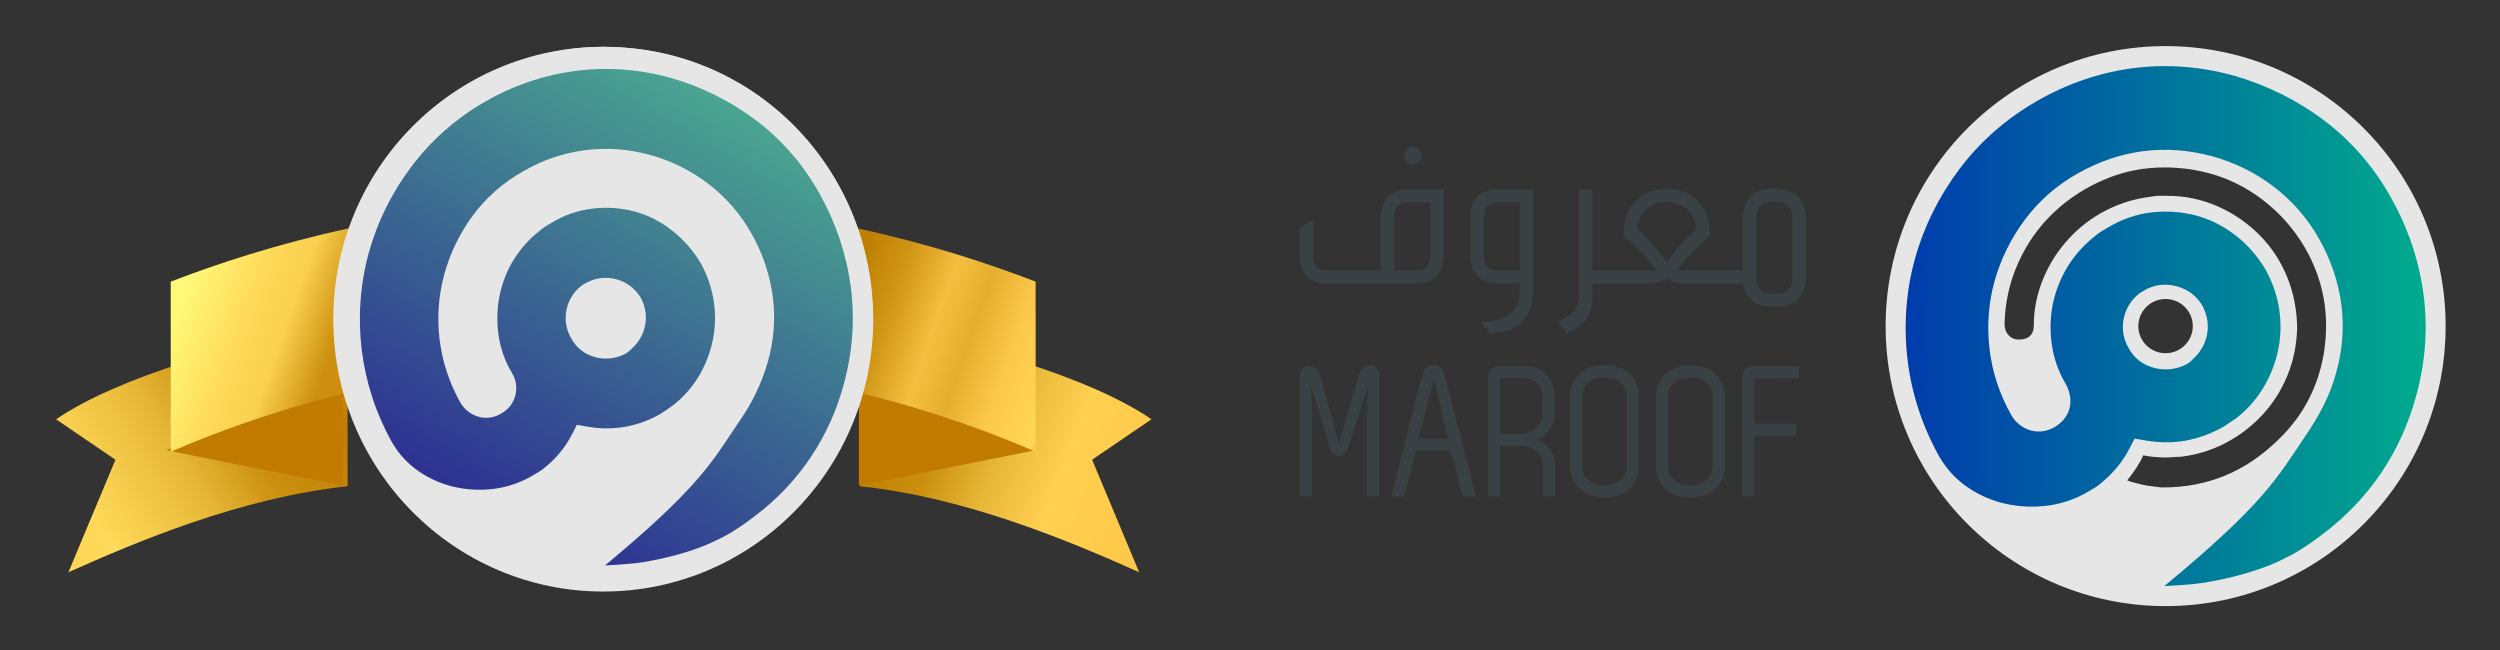 <?xml version="1.0" encoding="utf-8"?>
<!-- Generator: Adobe Illustrator 15.0.0, SVG Export Plug-In  -->
<!DOCTYPE svg PUBLIC "-//W3C//DTD SVG 1.1//EN" "http://www.w3.org/Graphics/SVG/1.1/DTD/svg11.dtd">
<svg version="1.1"
	 xmlns="http://www.w3.org/2000/svg" xmlns:xlink="http://www.w3.org/1999/xlink" xmlns:a="http://ns.adobe.com/AdobeSVGViewerExtensions/3.0/"
	 x="0px" y="0px" width="250px" height="65px" viewBox="-5.611 -4.611 250 65" enable-background="new -5.611 -4.611 250 65"
	 xml:space="preserve">
<rect x="-5.611" y="-4.611" width="250" height="65" fill="#333333" stroke="none"/>
<defs>
</defs>
<linearGradient id="Fill_1_2_" gradientUnits="userSpaceOnUse" x1="260.974" y1="-140.006" x2="213.786" y2="-169.488" gradientTransform="matrix(1 0 0 -1 -221 -115.222)">
	<stop  offset="0" style="stop-color:#FFCC4D"/>
	<stop  offset="0.076" style="stop-color:#FFD757"/>
	<stop  offset="0.107" style="stop-color:#FCC94A"/>
	<stop  offset="0.11" style="stop-color:#F4BF40"/>
	<stop  offset="0.16" style="stop-color:#E6AE2F"/>
	<stop  offset="0.2" style="stop-color:#D29717"/>
	<stop  offset="0.293" style="stop-color:#BF8000"/>
	<stop  offset="0.46" style="stop-color:#CB9010"/>
	<stop  offset="0.581" style="stop-color:#E7B838"/>
	<stop  offset="0.765" style="stop-color:#FFD959"/>
	<stop  offset="1" style="stop-color:#F9D050"/>
	<stop  offset="1" style="stop-color:#FFF979"/>
</linearGradient>
<path id="Fill_1_1_" fill="url(#Fill_1_2_)" d="M1.229,52.616l4.704-11.251L0,37.32c5.934-4.091,18.545-7.988,29.148-9.289v15.985
	C18.471,45.143,7.994,49.588,1.229,52.616"/>
<path id="Fill_3_1_" fill="#C17B00" d="M10.991,40.403l17.68,3.536V33.333L10.991,40.403z"/>
<linearGradient id="Fill_5_2_" gradientUnits="userSpaceOnUse" x1="296.272" y1="-147.86" x2="333.346" y2="-162.098" gradientTransform="matrix(1 0 0 -1 -221 -115.222)">
	<stop  offset="0" style="stop-color:#E6AE2F"/>
	<stop  offset="0.093" style="stop-color:#D29717"/>
	<stop  offset="0.215" style="stop-color:#BF8000"/>
	<stop  offset="0.37" style="stop-color:#CB9010"/>
	<stop  offset="0.522" style="stop-color:#E7B838"/>
	<stop  offset="0.688" style="stop-color:#FFD051"/>
	<stop  offset="1" style="stop-color:#FFC545"/>
</linearGradient>
<path id="Fill_5_1_" fill="url(#Fill_5_2_)" d="M108.304,52.612L103.6,41.36l5.935-4.044c-5.935-4.092-18.545-7.989-29.148-9.289
	v15.985C91.063,45.138,101.54,49.584,108.304,52.612"/>
<path id="Fill_8_1_" fill="#C17B00" d="M97.958,40.403l-17.68,3.536V33.333L97.958,40.403z"/>
<linearGradient id="Fill_10_2_" gradientUnits="userSpaceOnUse" x1="236.068" y1="-133.135" x2="316.348" y2="-161.741" gradientTransform="matrix(1 0 0 -1 -221 -115.222)">
	<stop  offset="0" style="stop-color:#FFF979"/>
	<stop  offset="0.081" style="stop-color:#FFD959"/>
	<stop  offset="0.127" style="stop-color:#F9D050"/>
	<stop  offset="0.187" style="stop-color:#CD8F0F"/>
	<stop  offset="0.739" style="stop-color:#BF8000"/>
	<stop  offset="0.79" style="stop-color:#D29717"/>
	<stop  offset="0.844" style="stop-color:#F4BF40"/>
	<stop  offset="0.888" style="stop-color:#E6AE2F"/>
	<stop  offset="0.941" style="stop-color:#FCC94A"/>
	<stop  offset="1" style="stop-color:#FFD757"/>
	<stop  offset="1" style="stop-color:#FFCC4D"/>
</linearGradient>
<path id="Fill_10_1_" fill="url(#Fill_10_2_)" d="M97.952,23.553c-9.159-3.533-24.218-8.056-43.239-8.057
	c-19.026-0.001-34.09,4.523-43.25,8.057v17.011c8.543-3.692,23.71-8.954,43.25-8.954c19.532,0.002,34.695,5.262,43.239,8.954V23.553
	z"/>
<ellipse id="Oval_1_" fill="#E6E6E6" cx="54.714" cy="27.306" rx="26.998" ry="27.237"/>
<path id="Shape_1_" fill="#E6E6E6" d="M30.264,16.609C34.443,6.542,44.228,0.012,55.045,0.07v0.023
	c14.707,0.04,26.601,12.092,26.575,26.928c0,10.914-6.524,20.751-16.524,24.914s-21.502,1.83-29.131-5.906
	C28.335,38.291,26.084,26.675,30.264,16.609z M69.006,33.211c-0.375,0.882-0.838,1.722-1.381,2.509
	c-0.163,0.255-0.332,0.501-0.51,0.746c-1.211,1.621-2.726,2.985-4.458,4.017l-0.122,0.075c-0.055,0.032-0.153,0.073-0.287,0.13
	c-0.115,0.048-0.257,0.106-0.421,0.182c-0.135,0.062-0.282,0.135-0.438,0.211c-0.25,0.124-0.516,0.256-0.77,0.36
	c-1.861,0.757-3.852,1.138-5.858,1.119h-0.141c-0.07,0-0.181-0.017-0.329-0.04h0c-0.16-0.025-0.364-0.058-0.607-0.082
	c-0.634-0.086-1.261-0.226-1.873-0.415c-0.073-0.021-0.148-0.048-0.224-0.075l0,0h0c-0.061-0.021-0.122-0.043-0.183-0.063
	c0.608-0.731,1.118-1.542,1.513-2.409c0.641,0.112,1.289,0.179,1.939,0.198c0.281,0,0.567,0,0.848-0.033
	c0.281-0.032,0.543-0.038,0.782-0.038c1.04-0.126,2.059-0.385,3.034-0.77c0.549-0.217,1.084-0.47,1.602-0.756
	c0.112-0.062,0.22-0.128,0.328-0.194c0.183-0.113,0.365-0.23,0.539-0.358c0.154-0.113,0.264-0.186,0.382-0.264l0,0l0.044-0.029
	c0.653-0.483,1.258-1.029,1.807-1.63l0.052-0.051c0.04-0.046,0.078-0.093,0.116-0.14c0.039-0.048,0.078-0.096,0.118-0.14
	c0.42-0.5,0.801-1.032,1.138-1.593c0.755-1.275,1.291-2.672,1.583-4.129c0.29-1.459,0.319-2.958,0.084-4.427
	c-0.239-1.513-0.745-2.971-1.494-4.304c-0.857-1.463-1.986-2.746-3.325-3.779c-1.271-0.984-2.725-1.702-4.275-2.111
	c-1.405-0.37-2.861-0.499-4.308-0.383l-0.328,0.052c-1.484,0.188-2.922,0.641-4.248,1.337c-1.305,0.675-2.48,1.578-3.47,2.67
	c-0.981,1.089-1.773,2.338-2.342,3.693c0,0.03-0.018,0.06-0.037,0.089c-0.011,0.018-0.022,0.035-0.029,0.054
	c-0.009,0.029-0.02,0.058-0.033,0.085c-0.259,0.672-0.459,1.366-0.599,2.074c-0.301,1.48-0.344,3.002-0.127,4.496
	c0.212,1.534,0.727,3.008,1.513,4.338l0.038,0.062c0.229,0.3,0.31,0.69,0.219,1.059c-0.091,0.368-0.345,0.675-0.687,0.831
	c-0.321,0.213-0.719,0.271-1.086,0.16c-0.372-0.119-0.683-0.378-0.871-0.723c-2.413-4.261-2.673-9.427-0.702-13.913
	c0.45-1,1.002-1.949,1.648-2.835l0.141-0.202c1.201-1.648,2.734-3.021,4.5-4.025c3.073-1.85,6.704-2.521,10.227-1.89
	c2.358,0.376,4.589,1.332,6.496,2.782l0.168,0.118c1.189,0.899,2.233,1.978,3.095,3.198c0.764,1.038,1.393,2.17,1.874,3.369
	c0.752,1.867,1.114,3.871,1.063,5.886c-0.034,2.026-0.455,4.026-1.241,5.892L69.006,33.211z M52.42,27.03
	c0-1.439,1.157-2.607,2.584-2.607s2.585,1.168,2.585,2.607c0,1.44-1.157,2.608-2.585,2.608C53.578,29.635,52.422,28.469,52.42,27.03
	z"/>
<linearGradient id="Shape_2_3_" gradientUnits="userSpaceOnUse" x1="264.649" y1="-162.061" x2="288.506" y2="-120.986" gradientTransform="matrix(1 0 0 -1 -221 -115.222)">
	<stop  offset="0" style="stop-color:#2E3192"/>
	<stop  offset="1" style="stop-color:#4AA590"/>
</linearGradient>
<path id="Shape_2_2_" fill="url(#Shape_2_3_)" d="M42.786,5.622c2.8-1.64,5.894-2.706,9.104-3.137
	c1.017-0.134,2.041-0.202,3.067-0.203c2.195,0.001,4.38,0.302,6.495,0.893c3.128,0.89,6.064,2.361,8.659,4.336
	c2.58,1.979,4.72,4.479,6.284,7.341c1.597,2.854,2.641,5.989,3.077,9.236c0.413,3.236,0.177,6.523-0.693,9.666
	c-1.383,5.273-4.494,9.919-8.828,13.182c-0.845,0.661-1.73,1.271-2.65,1.822c-0.117,0.071-0.455,0.27-1.434,0.742
	c-0.928,0.438-1.888,0.805-2.87,1.101c-1.392,0.427-2.811,0.76-4.248,0.997c-1.161,0.203-3.858,0.34-3.858,0.34
	c8.652-7.209,10.386-9.827,12.692-13.312c0.23-0.348,0.466-0.704,0.715-1.074c1.267-1.788,2.229-3.777,2.846-5.886
	c0.629-2.144,0.808-4.396,0.525-6.614c-0.298-2.205-1.013-4.332-2.107-6.265c-1.081-1.944-2.548-3.645-4.308-4.993
	c-1.757-1.35-3.758-2.342-5.892-2.92c-4.281-1.19-8.858-0.59-12.695,1.668c-1.959,1.102-3.666,2.606-5.01,4.417
	c-1.282,1.743-2.239,3.708-2.824,5.797c-1.192,4.333-0.623,8.966,1.583,12.874c0.39,0.68,1.021,1.185,1.765,1.417
	c0.789,0.238,1.641,0.125,2.341-0.313c0.666-0.361,1.161-0.977,1.376-1.708c0.215-0.73,0.133-1.52-0.229-2.189l-0.112-0.207
	c-0.681-1.147-1.128-2.419-1.316-3.742c-0.19-1.31-0.153-2.643,0.108-3.939c0.254-1.268,0.729-2.479,1.405-3.576
	c0.692-1.12,1.577-2.107,2.613-2.915l0.047-0.038c0.147-0.129,0.304-0.248,0.468-0.354l0.669-0.401
	c1.251-0.765,2.65-1.248,4.103-1.418c1.41-0.169,2.84-0.069,4.214,0.294c1.351,0.373,2.614,1.016,3.714,1.89
	c1.164,0.907,2.146,2.029,2.894,3.307c0.65,1.172,1.087,2.452,1.288,3.779c0.199,1.287,0.167,2.599-0.094,3.874
	c-0.26,1.281-0.735,2.509-1.405,3.629c-0.677,1.117-1.55,2.102-2.575,2.905c-0.066,0.045-0.14,0.096-0.215,0.147
	c-0.165,0.113-0.339,0.233-0.464,0.324c-0.183,0.133-0.384,0.266-0.557,0.369c-2.193,1.281-4.763,1.741-7.259,1.299l-1.119-0.194
	l-0.52,1.017c-0.667,1.272-1.592,2.391-2.716,3.278l-0.071,0.062c-0.12,0.105-0.25,0.199-0.389,0.278l-0.665,0.401
	c-1.168,0.704-2.465,1.163-3.812,1.352c-1.335,0.182-2.691,0.128-4.008-0.16c-1.291-0.286-2.516-0.817-3.61-1.564
	c-1.103-0.753-2.024-1.748-2.693-2.91c-3.222-5.74-4.063-12.532-2.341-18.896c0.855-3.105,2.286-6.02,4.214-8.589
	C37.442,9.485,39.933,7.268,42.786,5.622z M51.495,29.182c0.496,0.972,1.39,1.675,2.444,1.923h-0.051
	c0.363,0.093,0.736,0.141,1.11,0.142c0.65,0,1.292-0.153,1.873-0.449l0.094-0.052c0.227-0.133,0.431-0.303,0.604-0.501
	c1.43-1.248,1.817-3.325,0.937-5.012l-0.052-0.096c-1.161-1.899-3.606-2.526-5.526-1.417l-0.304,0.18l-0.192,0.142
	c-0.736,0.604-1.234,1.454-1.405,2.396C50.843,27.378,51.01,28.356,51.495,29.182z"/>
<g>
	<defs>
		<rect id="SVGID_1_" x="124.167" width="115" height="56"/>
	</defs>
	<clipPath id="SVGID_2_">
		<use xlink:href="#SVGID_1_"  overflow="visible"/>
	</clipPath>
	<g clip-path="url(#SVGID_2_)">
		<path fill="#3A4145" d="M174.142,15.007c-0.547-0.513-1.334-0.767-2.347-0.767c-1.014,0-1.794,0.253-2.32,0.767
			c-0.526,0.507-0.793,1.267-0.793,2.267v5.153h-6.653c0.507-0.64,1.007-1.22,1.5-1.74s1.106-1.093,1.84-1.713V18.72
			c0-0.66-0.106-1.267-0.313-1.813c-0.207-0.546-0.507-1.02-0.893-1.413c-0.387-0.4-0.848-0.7-1.374-0.92
			c-0.526-0.22-1.106-0.327-1.727-0.327s-1.2,0.106-1.727,0.327c-0.526,0.22-0.987,0.526-1.374,0.92
			c-0.387,0.393-0.686,0.867-0.893,1.413c-0.207,0.547-0.313,1.153-0.313,1.813v0.253c0.733,0.62,1.347,1.193,1.84,1.713
			s0.993,1.1,1.5,1.74h-6.46v-8.1h-1.334v10.42c0,0.4-0.033,0.727-0.1,0.993s-0.18,0.5-0.34,0.707c-0.16,0.207-0.38,0.4-0.653,0.567
			c-0.273,0.173-0.62,0.347-1.033,0.54l0.933,1.187c0.494-0.267,0.9-0.527,1.234-0.78c0.333-0.253,0.593-0.533,0.779-0.833
			c0.188-0.3,0.32-0.647,0.394-1.033c0.073-0.387,0.113-0.847,0.113-1.374v-0.993h5.833c0.641,0,1.174-0.187,1.587-0.567
			c0.413,0.38,0.946,0.567,1.587,0.567h6.033c0.153,0.813,0.493,1.407,1.034,1.787c0.539,0.38,1.232,0.566,2.079,0.566
			c2.114,0,3.173-1,3.173-3v-5.807c0-1-0.272-1.753-0.819-2.267H174.142z M161.055,21.58c-0.3-0.393-0.573-0.74-0.82-1.033
			c-0.246-0.293-0.479-0.567-0.706-0.82c-0.228-0.253-0.46-0.5-0.693-0.733s-0.487-0.487-0.753-0.753
			c0.093-0.813,0.42-1.46,0.979-1.94s1.22-0.72,2-0.72c0.773,0,1.44,0.24,1.993,0.72s0.88,1.126,0.98,1.94
			c-0.268,0.267-0.514,0.513-0.754,0.753c-0.233,0.233-0.467,0.48-0.693,0.733c-0.227,0.253-0.46,0.526-0.707,0.82
			c-0.246,0.293-0.52,0.64-0.819,1.033H161.055z M173.628,23.08c0,0.607-0.146,1.04-0.439,1.3c-0.293,0.267-0.76,0.4-1.4,0.4
			c-0.606,0-1.053-0.133-1.347-0.4s-0.44-0.7-0.44-1.3v-5.833c0-0.607,0.146-1.04,0.44-1.3c0.294-0.267,0.74-0.4,1.347-0.4
			c0.641,0,1.107,0.133,1.4,0.4s0.439,0.7,0.439,1.3V23.08z"/>
		<path fill="#3A4145" d="M127.143,23.734h8.833c1.854,0,2.773-0.993,2.773-2.973v-6.427h-3.514c-1.853,0-2.772,0.993-2.772,2.973
			v5.127h-5.348c-0.526,0-0.899-0.127-1.106-0.38c-0.206-0.253-0.313-0.667-0.313-1.233v-3.514l-1.333,0.854v2.606
			c0,1.98,0.927,2.974,2.773,2.974L127.143,23.734z M133.795,17.247c0-0.566,0.107-0.98,0.314-1.233
			c0.206-0.253,0.572-0.38,1.106-0.38h2.206v5.18c0,0.567-0.106,0.98-0.313,1.233c-0.207,0.253-0.574,0.38-1.107,0.38h-2.207V17.247
			z"/>
		<path fill="#3A4145" d="M135.697,11.833c0.246,0,0.453-0.086,0.619-0.253c0.174-0.167,0.254-0.38,0.254-0.62
			c0-0.24-0.087-0.453-0.254-0.62c-0.166-0.167-0.38-0.253-0.619-0.253c-0.24,0-0.454,0.087-0.621,0.253
			c-0.166,0.173-0.253,0.38-0.253,0.62c0,0.24,0.087,0.454,0.253,0.62C135.25,11.747,135.457,11.833,135.697,11.833z"/>
		<path fill="#3A4145" d="M145.443,26.787c-0.619,0.493-1.594,0.753-2.92,0.793l0.847,1.16c0.866-0.06,1.58-0.207,2.14-0.454
			c0.561-0.247,0.994-0.566,1.314-0.96c0.319-0.4,0.546-0.874,0.68-1.434c0.133-0.56,0.199-1.187,0.199-1.88v-9.687h-3.513
			c-1.854,0-2.773,0.993-2.773,2.973v3.454c0,1.98,0.927,2.973,2.773,2.973h2.18v0.707c0,1.074-0.313,1.86-0.933,2.354H145.443z
			 M144.17,22.427c-0.526,0-0.899-0.127-1.106-0.38c-0.206-0.253-0.313-0.667-0.313-1.233v-3.567c0-0.566,0.107-0.98,0.313-1.233
			c0.207-0.253,0.573-0.38,1.106-0.38h2.207v6.8h-2.207V22.427z"/>
		<path fill="#3A4145" d="M130.361,32.674c-0.727,2.213-1.34,4.707-2.101,7c-0.706-2.441-1.153-4.5-1.953-6.941
			c-0.261-1.006-1.954-1.025-1.934,0.24v12.061h1.193v-9.381l-0.134-1.826l2.047,6.607c0.167,0.354,0.521,0.539,0.801,0.539
			c0.373,0,0.687-0.24,0.82-0.592l2.119-6.422l-0.127,1.693v9.307h0.021v0.074h1.193V32.94c-0.054-1.287-1.58-1.32-1.934-0.26
			L130.361,32.674z"/>
		<path fill="#3A4145" d="M137.749,31.86c-0.427,0-0.913,0.314-1.101,0.914l-3.126,12.268h1.286c0.221-0.967,0.541-2.141,1.174-4.58
			h3.5l1.193,4.58h1.32l-3.18-12.281c-0.147-0.539-0.654-0.893-1.061-0.893L137.749,31.86z M136.263,39.268l1.526-6.088l-0.04-0.166
			l0.06,0.072c-0.02,0.041-0.02,0.055-0.02,0.094l1.394,6.088H136.263z"/>
		<path fill="#3A4145" d="M147.834,39.354c1.134-0.146,2.007-1.486,2.007-2.4v-1.992c0-1.715-1.267-2.98-2.979-2.98h-2.607
			c-0.633,0-1.06,0.447-1.06,1.08v11.967h1.193v-5.061h2.12c0.967,0,2.18,0.779,2.18,1.82v3.24h1.207v-3.24
			c0-0.934-0.82-2.273-2.066-2.439L147.834,39.354z M144.395,38.76v-5.566h-0.094c0.054,0,0.074-0.039,0.094-0.072v0.072h2.473
			c1.008,0,1.768,0.801,1.768,1.768v1.992c0,1.027-1.154,1.807-2.121,1.807H144.395z"/>
		<path fill="#3A4145" d="M154.848,31.893c-1.733,0-3.427,1.021-3.427,3.055v7.127c0,2.045,1.693,3.072,3.427,3.072
			s3.427-1.02,3.427-3.072v-7.127C158.274,32.92,156.561,31.893,154.848,31.893z M157.061,42.075c0,1.227-1.1,1.859-2.213,1.859
			s-2.233-0.633-2.233-1.859v-7.127c0-1.207,1.101-1.84,2.233-1.84s2.213,0.633,2.213,1.84V42.075z"/>
		<path fill="#3A4145" d="M163.43,31.893c-1.733,0-3.427,1.027-3.427,3.055v7.127c0,2.045,1.693,3.072,3.427,3.072
			s3.427-1.027,3.427-3.072v-7.127C166.856,32.92,165.143,31.893,163.43,31.893z M165.643,42.075c0,1.227-1.1,1.859-2.213,1.859
			s-2.233-0.633-2.233-1.859v-7.127c0-1.207,1.101-1.84,2.233-1.84s2.213,0.633,2.213,1.84V42.075z"/>
		<path fill="#3A4145" d="M168.597,33.067v11.967h1.213v-6.086h4.188v-1.207h-4.188v-4.486l4.487-0.041v-1.207h-4.613
			c-0.54,0-1.08,0.447-1.08,1.061H168.597z"/>
		<path fill="#E6E6E6" d="M210.952,0c-15.465,0-28,12.537-28,28s12.535,28,28,28c15.464,0,28-12.537,28-28S226.416,0,210.952,0z
			 M196.304,29.352c-0.449,0-0.789-0.148-1.061-0.446s-0.4-0.669-0.4-1.115c0.047-2.176,0.516-4.231,1.386-6.157
			c0.87-1.926,2.052-3.596,3.547-5.008c1.495-1.406,3.22-2.521,5.185-3.338c1.854-0.771,3.805-1.156,5.856-1.156
			c0.122,0,0.245,0,0.366,0c4.424,0.102,8.174,1.703,11.259,4.819c1.488,1.534,2.637,3.278,3.432,5.231s1.168,3.994,1.121,6.116
			c-0.048,2.176-0.483,4.217-1.306,6.117c-0.821,1.906-2.023,3.596-3.613,5.082c-1.543,1.48-3.282,2.676-5.219,3.467
			s-4.002,1.17-6.189,1.17h-0.15c-0.148,0-0.482-0.082-1.005-0.129s-1.183-0.209-1.978-0.434c-0.136-0.039-0.285-0.094-0.428-0.141
			c0.659-0.824,1.284-1.73,1.597-2.502c0.659,0.115,1.339,0.189,2.038,0.211c0.299,0,0.598-0.014,0.896-0.035
			c0.3-0.025,0.571-0.039,0.822-0.039c1.639-0.197,3.16-0.67,4.553-1.414c1.393-0.742,2.609-1.682,3.655-2.818
			c1.046-1.135,1.862-2.432,2.46-3.893c0.598-1.459,0.917-3,0.972-4.636c0-1.832-0.326-3.548-0.972-5.157s-1.557-3-2.725-4.19
			c-1.169-1.19-2.548-2.17-4.138-2.886c-1.591-0.716-3.302-1.102-5.144-1.102H210.3c-0.299,0-0.598,0.054-0.896,0.102
			c-1.59,0.196-3.085,0.669-4.471,1.385c-1.393,0.716-2.609,1.656-3.656,2.792c-1.046,1.135-1.916,2.453-2.533,3.933
			c-0.619,1.487-0.973,3.048-0.973,4.677v0.075c0,0.939-0.557,1.412-1.453,1.412 M210.945,30.709c-1.509,0-2.725-1.215-2.725-2.709
			c0-1.494,1.216-2.71,2.725-2.71s2.725,1.216,2.725,2.71C213.67,29.494,212.446,30.709,210.945,30.709z"/>
		
			<linearGradient id="SVGID_3_" gradientUnits="userSpaceOnUse" x1="405.952" y1="-143.222" x2="457.952" y2="-143.222" gradientTransform="matrix(1 0 0 -1 -221 -115.222)">
			<stop  offset="0" style="stop-color:#003CAC"/>
			<stop  offset="1" style="stop-color:#00AB8D"/>
		</linearGradient>
		<path fill="url(#SVGID_3_)" d="M209.813,32.176c-1.156-0.293-2.048-0.988-2.578-2.01c-0.511-0.885-0.674-1.873-0.483-2.875
			c0.197-1.008,0.708-1.854,1.511-2.514l0.204-0.143l0.319-0.191c0.973-0.579,2.082-0.729,3.212-0.443s2.034,0.954,2.613,1.928
			l0.054,0.102c0.49,0.968,0.619,1.956,0.402,2.937c-0.205,0.9-0.66,1.676-1.368,2.311c-0.17,0.205-0.388,0.375-0.64,0.523
			l-0.102,0.055c-0.619,0.314-1.293,0.471-1.98,0.471c-0.388,0-0.783-0.047-1.17-0.15 M207.649,2.211
			c-3.34,0.443-6.572,1.553-9.607,3.304c-3.069,1.771-5.668,4.061-7.724,6.8c-2.062,2.752-3.559,5.778-4.443,8.994
			c-0.885,3.209-1.136,6.568-0.741,9.975c0.395,3.4,1.469,6.699,3.205,9.805c0.741,1.248,1.701,2.283,2.844,3.053
			c1.178,0.791,2.457,1.342,3.811,1.635c1.367,0.301,2.797,0.355,4.232,0.164c1.408-0.191,2.763-0.66,4.016-1.41l0.707-0.422
			c0.164-0.096,0.299-0.199,0.408-0.293l0.075-0.068c1.225-0.982,2.19-2.141,2.864-3.434l0.551-1.064l1.178,0.197
			c2.682,0.457,5.186,0.014,7.662-1.355c0.184-0.107,0.395-0.244,0.592-0.389c0.259-0.184,0.49-0.34,0.715-0.477
			c1.109-0.865,2.021-1.895,2.715-3.045c0.715-1.193,1.219-2.467,1.497-3.802c0.272-1.321,0.307-2.691,0.103-4.061
			c-0.205-1.369-0.667-2.705-1.361-3.965c-0.803-1.356-1.838-2.535-3.049-3.461c-1.204-0.927-2.524-1.581-3.919-1.956
			c-1.409-0.375-2.905-0.477-4.431-0.307c-1.496,0.17-2.953,0.667-4.327,1.485l-0.708,0.422c-0.177,0.102-0.347,0.225-0.517,0.368
			l-0.048,0.041c-1.109,0.866-2.035,1.888-2.763,3.053c-0.722,1.165-1.225,2.425-1.504,3.747c-0.272,1.329-0.313,2.712-0.108,4.123
			c0.197,1.383,0.666,2.698,1.388,3.918l0.116,0.217c0.748,1.629,0.285,3.189-1.212,4.082c-0.782,0.463-1.633,0.578-2.47,0.326
			c-0.783-0.238-1.422-0.748-1.865-1.484c-1.197-2.127-1.932-4.367-2.197-6.692c-0.266-2.323-0.088-4.605,0.523-6.786
			c0.613-2.167,1.627-4.218,3.008-6.078c1.402-1.887,3.178-3.448,5.281-4.633c4.225-2.385,8.736-2.978,13.391-1.744
			c2.287,0.627,4.369,1.649,6.22,3.059c1.858,1.417,3.39,3.175,4.546,5.233c1.178,2.085,1.92,4.292,2.219,6.562
			c0.299,2.289,0.115,4.62-0.552,6.929c-0.606,2.242-1.715,4.26-3.008,6.16c-2.898,4.279-4.11,6.766-14.147,15.064
			c0,0,2.846-0.143,4.07-0.355c1.707-0.293,3.211-0.646,4.477-1.041c1.252-0.396,2.273-0.777,3.029-1.152
			c1.033-0.504,1.387-0.701,1.51-0.777c0.967-0.572,1.906-1.219,2.797-1.906c4.647-3.529,7.777-8.17,9.309-13.805
			c0.926-3.379,1.178-6.779,0.735-10.125c-0.442-3.352-1.531-6.609-3.246-9.675c-1.701-3.052-3.933-5.635-6.628-7.679
			c-2.715-2.058-5.791-3.591-9.132-4.544C215.462,2.313,213.161,2,210.882,2c-1.082,0-2.164,0.068-3.238,0.211"/>
	</g>
</g>
</svg>
